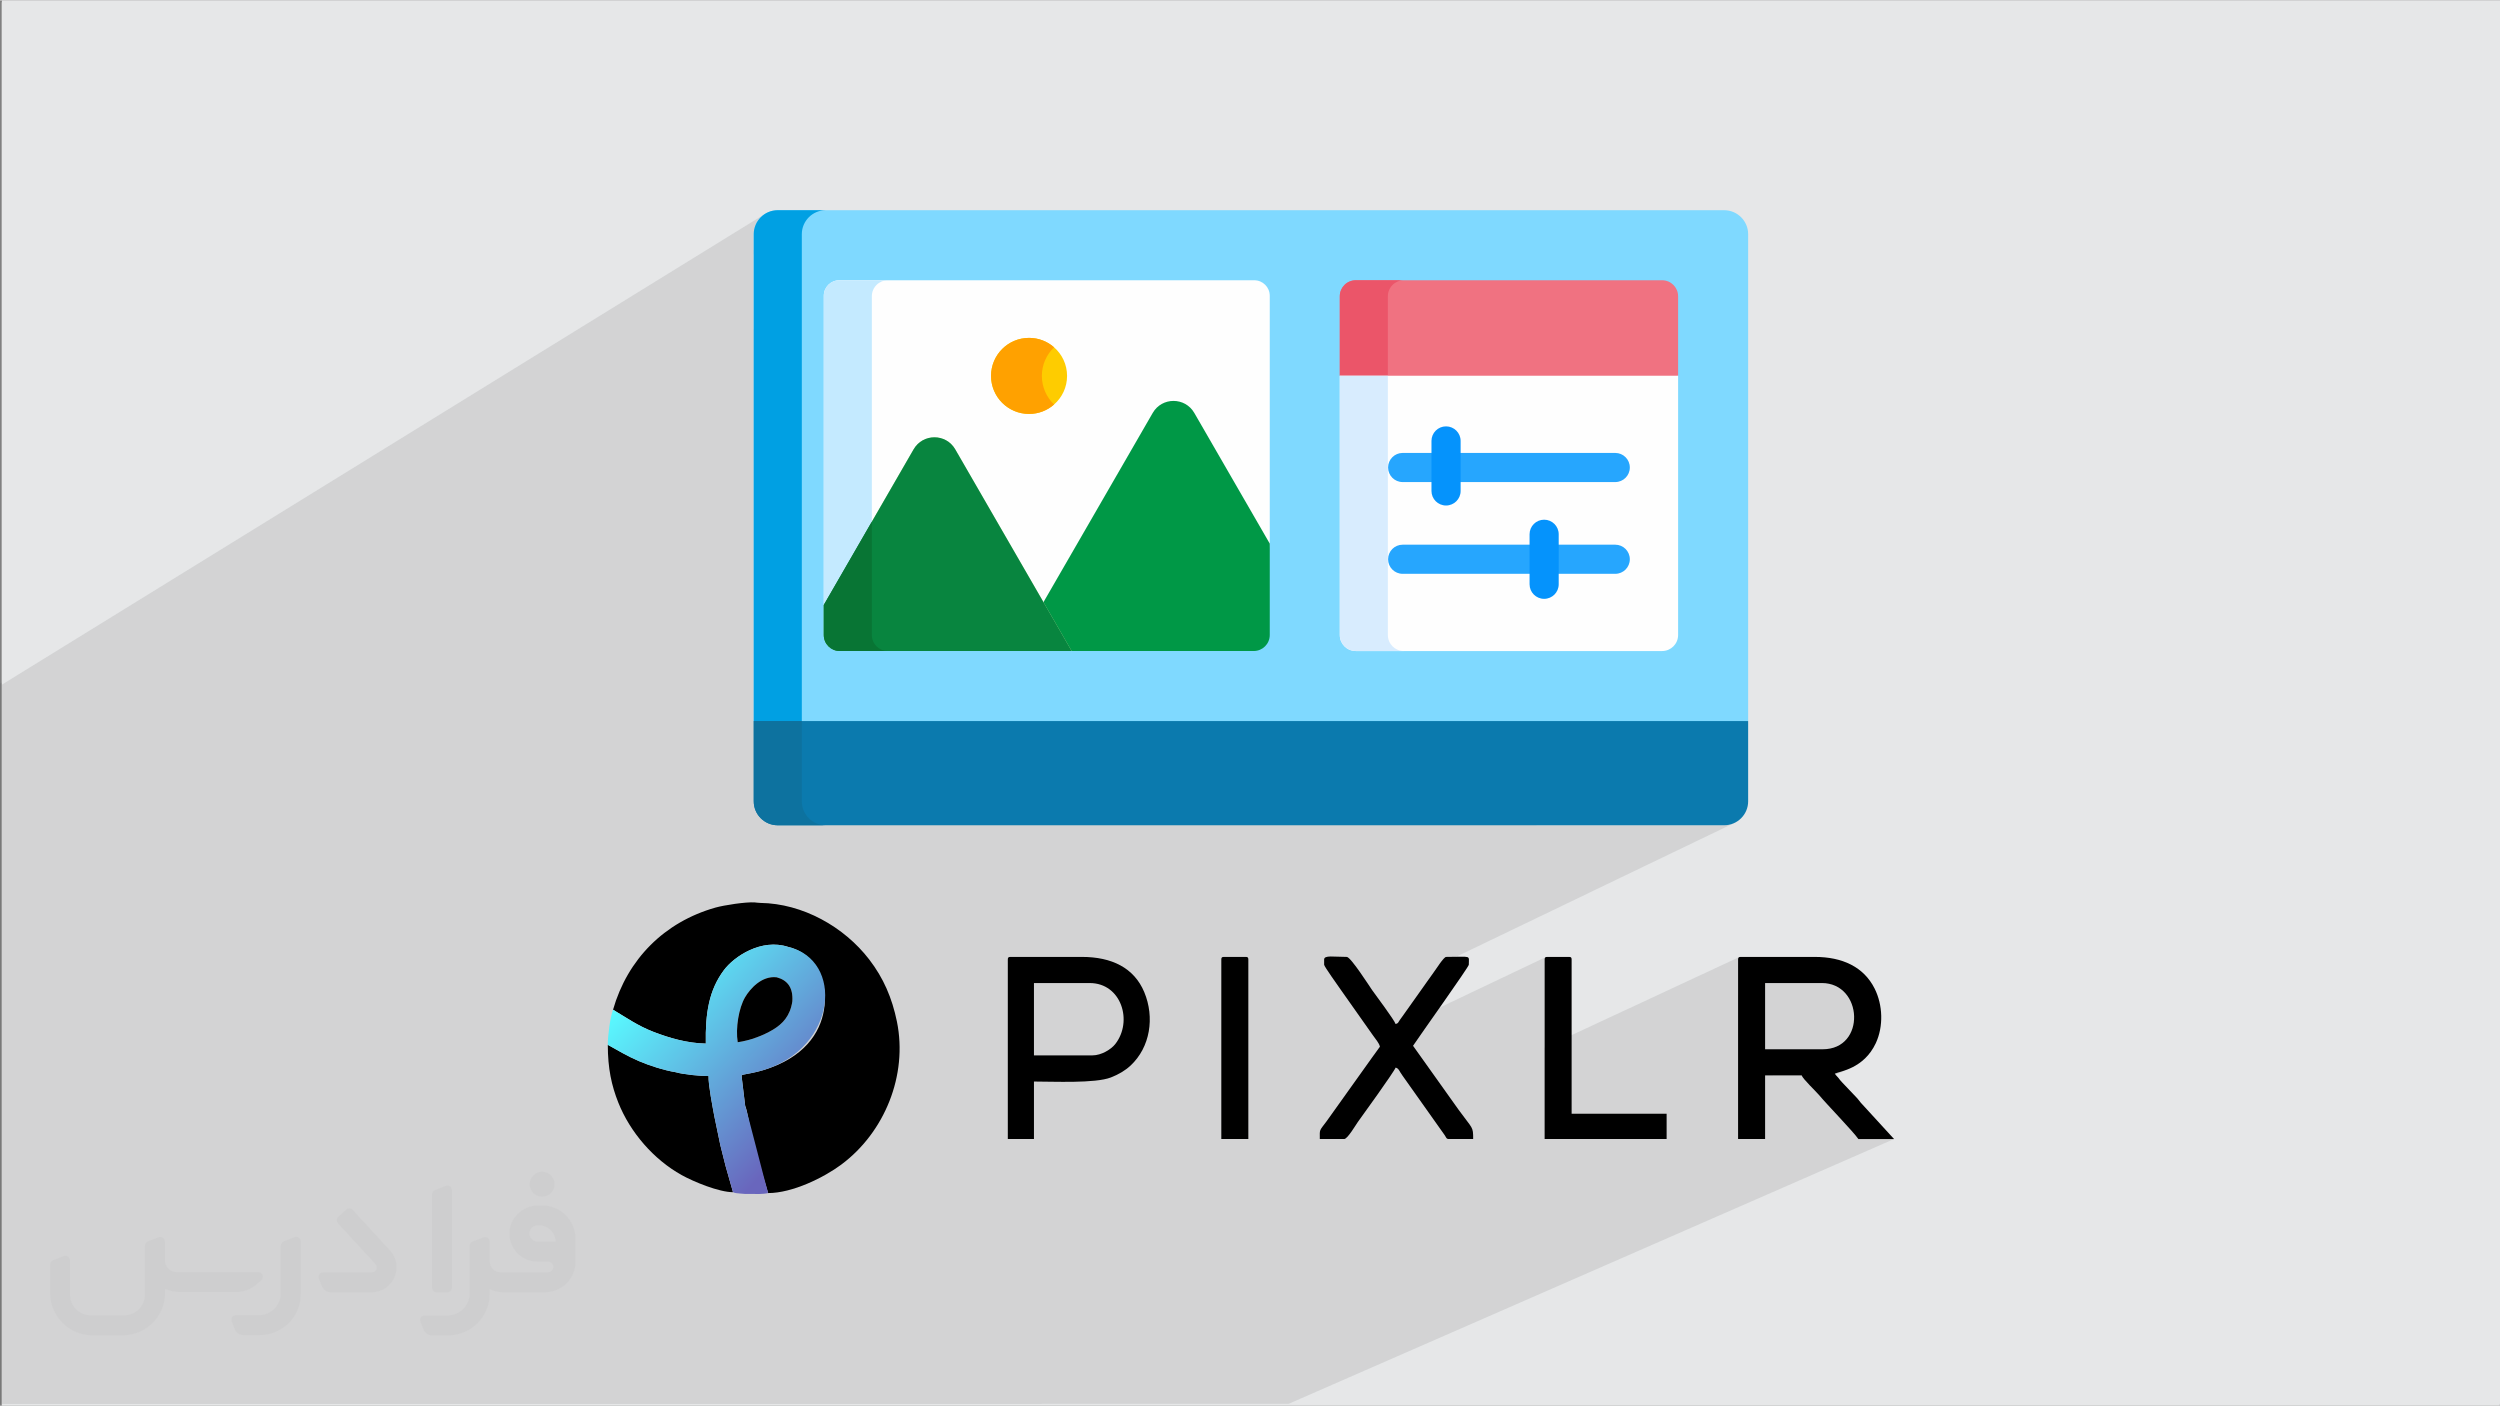 <?xml version="1.0" encoding="UTF-8"?>
<!DOCTYPE svg PUBLIC "-//W3C//DTD SVG 1.1//EN" "http://www.w3.org/Graphics/SVG/1.1/DTD/svg11.dtd">
<!-- Creator: CorelDRAW -->
<svg xmlns="http://www.w3.org/2000/svg" xml:space="preserve" width="1113px" height="626px" version="1.1" style="shape-rendering:geometricPrecision; text-rendering:geometricPrecision; image-rendering:optimizeQuality; fill-rule:evenodd; clip-rule:evenodd"
viewBox="0 0 1112.16 625.18"
 xmlns:xlink="http://www.w3.org/1999/xlink"
 xmlns:dc="http://purl.org/dc/elements/1.1/"
 xmlns:cc="http://creativecommons.org/ns#"
 xmlns:rdf="http://www.w3.org/1999/02/22-rdf-syntax-ns#"
 xmlns:svg="http://www.w3.org/2000/svg"
 xmlns:sodipodi="http://sodipodi.sourceforge.net/DTD/sodipodi-0.dtd"
 xmlns:inkscape="http://www.inkscape.org/namespaces/inkscape"
 inkscape:version="0.91 r13725"
 sodipodi:docname="CSS3.svg"
 data-name="Layer 1"
 xmlns:xodm="http://www.corel.com/coreldraw/odm/2003"
 enable-background="new 0 0 512 512">
 <rect x="0" y="0" width="1112.16" height="625.18" fill="#808080" stroke="none"/>
 <defs>
  <style type="text/css">
   <![CDATA[
    .fil3 {fill:white}
    .fil8 {fill:black}
    .fil5 {fill:#E6E7E8}
    .fil18 {fill:#009846;fill-rule:nonzero}
    .fil11 {fill:#00A0E3;fill-rule:nonzero}
    .fil26 {fill:#0593FC;fill-rule:nonzero}
    .fil24 {fill:#087534;fill-rule:nonzero}
    .fil22 {fill:#08853F;fill-rule:nonzero}
    .fil12 {fill:#0B7AAE;fill-rule:nonzero}
    .fil13 {fill:#0D729F;fill-rule:nonzero}
    .fil25 {fill:#26A6FE;fill-rule:nonzero}
    .fil10 {fill:#7FD9FF;fill-rule:nonzero}
    .fil4 {fill:#A15128;fill-rule:nonzero}
    .fil20 {fill:#B3E59F;fill-rule:nonzero}
    .fil21 {fill:#C4EAFF;fill-rule:nonzero}
    .fil17 {fill:#D8ECFE;fill-rule:nonzero}
    .fil15 {fill:#EB5569;fill-rule:nonzero}
    .fil14 {fill:#F07281;fill-rule:nonzero}
    .fil19 {fill:#FECC00;fill-rule:nonzero}
    .fil16 {fill:#FEFEFE;fill-rule:nonzero}
    .fil23 {fill:#FFA100;fill-rule:nonzero}
    .fil2 {fill:#373435;fill-rule:nonzero;fill-opacity:0.031}
    .fil7 {fill:#373435;fill-rule:nonzero;fill-opacity:0.031}
    .fil1 {fill:#373535;fill-opacity:0.102}
    .fil6 {fill:#2B2A29;fill-opacity:0.102}
    .fil0 {fill:#E6E7E8}
    .fil9 {fill:url(#id0)}
   ]]>
  </style>
  <linearGradient id="id0" gradientUnits="userSpaceOnUse" x1="279.13" y1="443.71" x2="350.6" y2="509.85">
   <stop offset="0" style="stop-opacity:1; stop-color:#59F9FF"/>
   <stop offset="1" style="stop-opacity:1; stop-color:#6966BD"/>
  </linearGradient>
 </defs>
 <g id="Layer_x0020_1">
  <polygon class="fil0" points="0.78,0.84 1112.1,0.84 1112.1,625.18 0.78,625.18 "/>
  <polygon class="fil1" points="656.86,421.93 703.92,508.59 462.96,624.4 0,624.4 0,303.88 473.5,80.26 "/>
  <g id="_105553286898560">
   <path class="fil2" d="M132.98 552.19l0 23.28c0,2.41 -0.44,4.83 -1.38,7.04 -0.93,2.22 -2.26,4.28 -3.98,5.96 -1.73,1.72 -3.74,3.05 -5.96,3.98 -2.21,0.94 -4.63,1.38 -7.04,1.38l-7.18 0c-0.84,0 -1.68,-0.24 -2.37,-0.74 -0.69,-0.49 -1.23,-1.13 -1.52,-1.92l-1.33 -3.44c-0.1,-0.3 -0.15,-0.64 -0.15,-0.99 0,-0.34 0.15,-0.64 0.35,-0.93 0.19,-0.3 0.44,-0.49 0.73,-0.64 0.3,-0.15 0.64,-0.25 0.94,-0.2l10.19 0c2.61,0 5.07,-1.03 6.94,-2.9 1.82,-1.82 2.85,-4.33 2.85,-6.94l0 -21.17c0,-0.39 0.15,-0.78 0.4,-1.13 0.24,-0.34 0.59,-0.59 0.93,-0.74l4.82 -1.87c0.3,-0.1 0.64,-0.14 0.99,-0.1 0.34,0.05 0.64,0.15 0.88,0.35 0.25,0.2 0.5,0.44 0.65,0.74 0.14,0.34 0.24,0.69 0.24,0.98z"/>
   <path class="fil2" d="M240.33 536.15l-1.77 0c-7.04,0 -12.9,5.75 -12.8,12.74 0.05,3.25 1.43,6.4 3.74,8.67 2.31,2.31 5.46,3.59 8.76,3.59l4.68 0c0.64,0 1.23,0.25 1.67,0.69 0.44,0.44 0.69,1.03 0.69,1.67 0,0.64 -0.25,1.23 -0.69,1.68 -0.44,0.44 -1.03,0.69 -1.67,0.69l-21.17 0c-1.28,0 -2.46,-0.55 -3.34,-1.43 -0.89,-0.89 -1.38,-2.12 -1.43,-3.35l0 -8.86c0,-0.34 -0.1,-0.64 -0.25,-0.93 -0.14,-0.3 -0.39,-0.55 -0.64,-0.74 -0.24,-0.2 -0.59,-0.3 -0.88,-0.35 -0.35,-0.05 -0.64,0 -0.99,0.1l-4.87 1.87c-0.34,0.15 -0.69,0.4 -0.94,0.74 -0.24,0.34 -0.34,0.74 -0.34,1.13l0 21.17c0,2.61 -1.03,5.12 -2.85,6.94 -1.83,1.82 -4.34,2.9 -6.94,2.9l-10.24 0c-0.35,0 -0.64,0.1 -0.94,0.25 -0.29,0.14 -0.54,0.39 -0.74,0.64 -0.19,0.29 -0.29,0.59 -0.34,0.88 -0.05,0.35 0,0.64 0.15,0.99l1.33 3.44c0.29,0.79 0.83,1.48 1.52,1.97 0.69,0.49 1.53,0.74 2.37,0.69l7.18 0c4.87,0 9.55,-1.92 13,-5.41 3.44,-3.45 5.41,-8.13 5.41,-13l0 -2.16c1.87,0.93 3.94,1.42 6,1.42l18.56 0c3.59,0 7.09,-1.42 9.65,-3.98 2.56,-2.56 3.98,-6.01 3.98,-9.65l0 -10.14c0,-3.94 -1.57,-7.73 -4.33,-10.53 -2.8,-2.81 -6.59,-4.33 -10.53,-4.33zm5.95 16.09l-7.87 0c-0.93,0 -1.82,-0.29 -2.51,-0.93 -0.69,-0.64 -1.13,-1.48 -1.23,-2.42 0,-0.49 0.05,-1.03 0.24,-1.52 0.2,-0.49 0.45,-0.94 0.79,-1.28 0.69,-0.64 1.63,-1.04 2.56,-1.04l0.84 0c1.92,0 3.74,0.74 5.07,2.12 1.38,1.33 2.11,3.15 2.11,5.07z"/>
   <path class="fil2" d="M200.22 529.3l0 43.42c0,0.24 -0.05,0.54 -0.15,0.78 -0.1,0.25 -0.25,0.5 -0.45,0.69 -0.19,0.2 -0.39,0.35 -0.64,0.45 -0.24,0.09 -0.49,0.14 -0.78,0.14l-4.83 0c-0.24,0 -0.54,-0.05 -0.78,-0.14 -0.25,-0.1 -0.5,-0.25 -0.64,-0.45 -0.2,-0.19 -0.35,-0.44 -0.45,-0.69 -0.09,-0.24 -0.14,-0.54 -0.14,-0.78l0 -41.55c0,-0.39 0.09,-0.78 0.34,-1.13 0.25,-0.34 0.54,-0.59 0.93,-0.74l4.83 -1.87c0.29,-0.09 0.64,-0.14 0.98,-0.14 0.35,0.05 0.64,0.14 0.89,0.34 0.29,0.2 0.49,0.44 0.64,0.74 0.15,0.25 0.25,0.59 0.25,0.93z"/>
   <path class="fil2" d="M164.43 574.78l-18.16 0c-0.84,0 -1.67,-0.24 -2.36,-0.73 -0.69,-0.5 -1.23,-1.19 -1.58,-1.97l-1.33 -3.4c-0.09,-0.3 -0.14,-0.64 -0.09,-0.98 0.04,-0.35 0.14,-0.64 0.34,-0.94 0.2,-0.3 0.44,-0.49 0.74,-0.64 0.29,-0.15 0.64,-0.24 0.93,-0.24l21.76 0c0.39,0 0.79,-0.15 1.13,-0.35 0.35,-0.25 0.59,-0.54 0.79,-0.94 0.15,-0.39 0.2,-0.78 0.15,-1.18 -0.05,-0.39 -0.25,-0.78 -0.5,-1.08l-16.73 -18.21c-0.35,-0.39 -0.54,-0.94 -0.54,-1.48 0,-0.54 0.24,-1.03 0.69,-1.42l3.49 -3.25c0.39,-0.35 0.94,-0.54 1.48,-0.54 0.54,0.04 1.03,0.24 1.43,0.68l16.58 18.07c6.55,7.04 1.48,18.6 -8.22,18.6z"/>
   <path class="fil2" d="M115.51 569.37l-2.36 2.02c-2.47,2.11 -5.62,3.29 -8.86,3.29l-24.96 0c-2.31,0 -4.63,-0.49 -6.74,-1.47l0 1.92c0,2.46 -0.49,4.92 -1.43,7.18 -0.93,2.27 -2.31,4.34 -4.08,6.11 -1.73,1.72 -3.79,3.1 -6.11,4.08 -2.26,0.94 -4.72,1.43 -7.18,1.43l-13.54 0c-2.46,0 -4.92,-0.49 -7.19,-1.43 -2.26,-0.93 -4.33,-2.31 -6.1,-4.08 -1.72,-1.73 -3.1,-3.79 -4.08,-6.11 -0.94,-2.26 -1.43,-4.72 -1.43,-7.18l0 -12.75c0,-0.39 0.15,-0.79 0.34,-1.13 0.25,-0.35 0.54,-0.59 0.94,-0.74l4.82 -1.87c0.3,-0.1 0.64,-0.15 0.99,-0.1 0.34,0.05 0.64,0.15 0.88,0.35 0.25,0.19 0.49,0.44 0.64,0.73 0.15,0.3 0.25,0.6 0.25,0.94l0 15.21c0,2.46 0.98,4.82 2.71,6.55 1.72,1.72 4.08,2.7 6.54,2.7l14.87 0c2.46,0 4.77,-0.98 6.49,-2.71 1.73,-1.72 2.71,-4.08 2.71,-6.54l0 -21.76c0,-0.39 0.15,-0.79 0.34,-1.13 0.25,-0.34 0.55,-0.59 0.94,-0.74l4.82 -1.87c0.3,-0.1 0.64,-0.15 0.99,-0.1 0.34,0.05 0.64,0.15 0.93,0.35 0.3,0.2 0.5,0.44 0.64,0.74 0.15,0.29 0.25,0.64 0.25,0.93l0 8.32c0,1.38 0.54,2.76 1.52,3.74 0.99,0.99 2.32,1.58 3.75,1.58l36.32 0c0.39,0 0.84,0.09 1.13,0.34 0.35,0.25 0.59,0.59 0.74,0.94 0.15,0.39 0.15,0.78 0.05,1.23 0,0.44 -0.25,0.78 -0.54,1.03z"/>
   <path class="fil2" d="M240.33 532.26c3.05,0 5.56,-2.51 5.56,-5.56 0,-3.06 -2.51,-5.57 -5.56,-5.57 -3.05,0 -5.56,2.51 -5.56,5.57 0,3.05 2.51,5.56 5.56,5.56z"/>
  </g>
  <circle class="fil3" cx="555.66" cy="312.23" r="246.03"/>
  <path class="fil4" d="M556.5 63.04c-137.76,0 -249.77,112.01 -249.77,249.77 13.66,331.36 485.93,331.27 499.54,0 0,-137.76 -112.01,-249.77 -249.77,-249.77l0 0zm-71.4 380.64l-53.51 0c-3.76,0 -6.88,-3.12 -6.88,-6.88l0 -53.5c0,-3.77 3.12,-6.89 6.88,-6.89l53.51 0c3.76,0 6.88,3.12 6.88,6.88l0 53.51c0,3.76 -3.12,6.88 -6.88,6.88l0 0zm6.88 28.36l0 38.91c0.09,3.65 -3.26,6.94 -6.88,6.88 -20.61,-6.08 -39.85,-17.3 -57.55,-30.01 -1.83,-1.28 -2.84,-3.3 -2.84,-5.5l0 -10.28c0,-3.77 3.12,-6.88 6.88,-6.88l53.51 0c3.76,0 6.88,3.12 6.88,6.88l0 0zm-6.88 -117.01l-53.51 0c-3.76,0 -6.88,-3.12 -6.88,-6.88l0 -72.42c0,-3.76 3.12,-6.88 6.88,-6.88l53.51 0c3.76,0 6.88,3.12 6.88,6.88l0 72.41c0,3.77 -3.12,6.88 -6.88,6.88l0 0.01zm0 -107.66l-53.51 0c-3.76,0 -6.88,-3.12 -6.88,-6.88l0 -53.5c0,-3.77 3.12,-6.89 6.88,-6.89l53.51 0c3.76,0 6.88,3.13 6.88,6.89l0 53.5c0,3.77 -3.12,6.88 -6.88,6.88zm0 -88.65l-53.51 0c-3.76,0 -6.88,-3.12 -6.88,-6.88l0 -8.54c0,-2.2 1.01,-4.22 2.85,-5.51 16.97,-12.57 35.6,-22.48 55.15,-29.55 2.11,-0.82 4.5,-0.46 6.33,0.83 1.84,1.29 2.94,3.4 2.94,5.6l0 37.17c0,3.76 -3.12,6.88 -6.88,6.88l0 0zm-88.75 196.31l-47.36 0c-3.3,0 -6.24,-2.39 -6.79,-5.69 -4.32,-24.15 -4.07,-50.76 0.28,-74.8 0.64,-3.3 3.49,-5.69 6.79,-5.69l47.08 0c3.76,0 6.88,3.12 6.88,6.88l0 72.41c0,3.77 -3.12,6.88 -6.88,6.88l0 0.01zm6.61 28.36l0 53.5c0,3.77 -3.12,6.88 -6.88,6.88l-8.63 0c-2.2,0 -4.22,-1 -5.6,-2.75 -12.57,-16.98 -22.67,-35.52 -29.92,-55.25 -0.73,-2.11 -0.46,-4.5 0.83,-6.33 1.28,-1.83 3.39,-2.94 5.69,-2.94l37.62 0c3.77,0 6.89,3.12 6.89,6.88l0 0.01zm-51.03 -145.28c7.25,-19.74 17.34,-38.27 29.92,-55.25 2.56,-4.12 10.3,-2.43 14.22,-2.76 3.77,0 6.89,3.13 6.89,6.89l0 53.51c0,3.76 -3.12,6.88 -6.89,6.88l-37.62 -0.01c-4.72,0.13 -8.19,-4.9 -6.52,-9.27l0 0.01zm240.73 116.92l-72.32 0c-3.76,0 -6.88,-3.12 -6.88,-6.88l0 -72.42c0,-3.76 3.12,-6.88 6.88,-6.88l72.32 0c3.76,0 6.88,3.12 6.88,6.88l0 72.41c0,3.77 -3.12,6.88 -6.88,6.88l0 0.01zm6.88 28.26l0 53.51c0,3.76 -3.12,6.88 -6.88,6.88l-72.32 0c-3.76,0 -6.88,-3.12 -6.88,-6.88l0 -53.5c0,-3.77 3.12,-6.89 6.88,-6.89l72.32 0c3.76,0 6.88,3.12 6.88,6.88l0 0zm-6.88 -135.92l-72.32 0c-3.76,0 -6.88,-3.12 -6.88,-6.88l0 -53.5c0,-3.77 3.12,-6.89 6.88,-6.89l72.32 0c3.76,0 6.88,3.13 6.88,6.89l0 53.5c0,3.77 -3.12,6.88 -6.88,6.88zm0 -88.65l-72.32 0c-3.76,0 -6.88,-3.12 -6.88,-6.88l0 -46.44c0,-3.4 2.38,-6.24 5.69,-6.79 24.87,-4.22 49.83,-4.22 74.7,0 3.31,0.55 5.69,3.39 5.69,6.79l0 46.44c0,3.76 -3.12,6.88 -6.88,6.88l0 0zm-79.21 313.32c0,-3.76 3.13,-6.88 6.89,-6.88l72.32 0c3.76,0 6.88,3.12 6.88,6.88l0 48.18c0,3.4 -2.39,6.24 -5.69,6.79 -25.11,4.27 -49.6,4.27 -74.71,0 -3.3,-0.55 -5.69,-3.39 -5.69,-6.79l0 -48.18zm114.45 -291.94l53.5 0c3.77,0 6.89,3.13 6.89,6.89l0 53.5c0,3.77 -3.12,6.88 -6.89,6.88l-53.5 0c-3.77,0 -6.88,-3.12 -6.88,-6.88l0 -53.5c0,-3.77 3.11,-6.89 6.88,-6.89zm-6.88 -28.26l0 -37.17c0,-2.2 1.1,-4.31 2.93,-5.6 1.84,-1.29 4.13,-1.65 6.33,-0.83 19.55,7.07 38.19,16.98 55.16,29.55 1.84,1.29 2.85,3.31 2.85,5.51l0 8.54c0,3.76 -3.12,6.88 -6.89,6.88l-53.5 0c-3.77,0 -6.88,-3.12 -6.88,-6.88zm6.88 117.01l53.5 0c3.77,0 6.89,3.12 6.89,6.88l0 72.41c0,3.77 -3.12,6.88 -6.89,6.88l-53.5 0.01c-3.77,0 -6.88,-3.12 -6.88,-6.88l0 -72.42c0,-3.76 3.11,-6.88 6.88,-6.88l0 0zm0 107.56l53.5 0c3.77,0 6.89,3.12 6.89,6.88l0 53.51c0,3.76 -3.12,6.88 -6.89,6.88l-53.5 0c-3.77,0 -6.88,-3.12 -6.88,-6.88l0 -53.5c0,-3.77 3.11,-6.89 6.88,-6.89l0 0zm0 88.75l53.5 0c3.77,0 6.89,3.12 6.89,6.88l0 10.28c0,2.2 -1.01,4.22 -2.85,5.51 -16.98,12.57 -35.61,22.48 -55.16,29.55 -2.13,0.89 -4.43,0.46 -6.33,-0.83 -1.83,-1.28 -2.93,-3.39 -2.93,-5.6l0 -38.91c0,-3.76 3.11,-6.88 6.88,-6.88zm81.86 -28.36l0 -53.51c0,-3.76 3.12,-6.88 6.89,-6.88l38.27 0c4.54,-0.12 8.13,4.91 6.51,9.18 -6.88,19.54 -16.7,38.17 -29.18,55.24 -2.65,4.42 -11.49,2.44 -15.6,2.85 -3.76,0 -6.88,-3.12 -6.88,-6.88l-0.01 0zm6.89 -81.77c-3.77,0 -6.89,-3.12 -6.89,-6.88l0 -72.42c0,-3.76 3.12,-6.88 6.89,-6.88l47.07 0c3.31,0 6.15,2.39 6.8,5.6 4.43,24.14 4.55,50.67 0.27,74.89 -0.55,3.3 -3.48,5.69 -6.79,5.69l-47.35 0zm-6.89 -114.54l0 -53.5c0,-3.77 3.12,-6.89 6.89,-6.89l8.62 0c2.21,0 4.22,1.01 5.51,2.76 12.67,16.98 22.76,35.61 29.92,55.25 0.82,2.11 0.46,4.49 -0.74,6.33 -1.37,1.83 -3.48,2.93 -5.69,2.93l-37.62 0c-3.77,0 -6.89,-3.12 -6.89,-6.88zm-268.62 -95.54c11.74,-8.07 24.13,-14.77 37.07,-20.19l0 20.19 -37.07 0zm144.64 -33.68l0 33.69 -58.56 -0.01 0 -33.68c19.55,-2.84 39.01,-2.84 58.55,0l0.01 0zm86.08 33.68l-37.08 0 0 -20.19c12.94,5.42 25.33,12.12 37.08,20.19zm-233.39 48.92l39.74 0 0 39.74 -39.74 0 0 -39.74zm88.75 0l58.56 0 0 39.74 -58.56 0 0 -39.74zm147.3 39.74l-39.74 0 0 -39.74 39.74 0 0 39.74zm69.66 0l-20.65 0 0 -37.26c8.17,11.75 15.05,24.23 20.65,37.26zm-354.99 0l-20.65 0c5.51,-13.03 12.39,-25.61 20.65,-37.26l0 37.26zm-20.65 156.66l20.65 0 0 37.26c-8.25,-11.66 -15.14,-24.23 -20.64,-37.26l-0.01 0zm70.12 88.65l39.55 0 0 21.94c-13.85,-5.78 -27.16,-13.13 -39.55,-21.94zm88.56 35.43l0 -35.43 58.56 0 0 35.43c-19.55,2.85 -39.01,2.85 -58.56,0l0 0zm147.12 -35.43c-12.39,8.82 -25.7,16.16 -39.56,21.94l0 -21.94 39.56 0zm-235.87 -88.74l39.74 0 0 39.74 -39.74 0 0 -39.74zm88.75 0l58.56 0 0 39.74 -58.56 0 0 -39.74zm147.3 39.74l-39.74 0 0 -39.74 39.74 0 0 39.74zm70.39 -39.74c-5.6,13.67 -12.75,26.79 -21.38,39.09l0 -39.09 21.38 0zm-389.86 -107.57l34.42 0 0 58.65 -34.6 0c-1.38,-9.27 -2.02,-18.81 -2.02,-28.45 0,-10.28 0.74,-20.37 2.2,-30.2zm83.42 0l39.74 0 0 58.65 -39.74 0 0 -58.65zm88.75 0l58.56 0 0 58.65 -58.56 0 0 -58.65zm147.3 58.65l-39.74 0 0 -58.65 39.74 0 0 58.65zm83.42 -58.65c2.83,18.99 3,39.6 0.19,58.65l-34.6 0 0 -58.65 34.41 0z"/>
  <g id="_105553286585632">
   <polygon class="fil5" points="0.84,0 1112.16,0 1112.16,624.34 0.84,624.34 "/>
   <path class="fil6" d="M69.63 624.34l-0.34 0 -4.23 0 -6.58 0 -1.45 0 -7.5 0 -0.36 0 -1.5 0 -1.67 0 -0.51 0 -2.21 0 -0.18 0 -0.04 0 -9.96 0 -2.94 0 -10.48 0 -4.53 0 -0.93 0 -0.53 0 -9.62 0 -0.75 0 -0.5 0 -1.98 0 0 -2.6 0 -0.66 0 -2.48 0 -3.47 0 -1.12 0 -0.49 0 -0.54 0 -1.17 0 -1.85 0 -4.57 0 -1.21 0 -0.29 0 -4.19 0 -2.65 0 -2.01 0 -0.39 0 -1.93 0 -0.6 0 -0.06 0 -0.61 0 -6.69 0 -0.19 0 -3.43 0 -3.09 0 -1.78 0 -1.98 0 -1.26 0 -2.08 0 -2.47 0 -0.7 0 -2.11 0 -2.45 0 -3.72 0 -6.62 0 -2.44 0 -1.97 0 -1.74 0 -0.12 0 0 0 -4.53 0 -1.12 0 -2.08 0 -0.86 0 -0.25 0 -0.74 0 -8.56 0 -0.36 0 -4.61 0 -7.12 0 -5.44 0 -3.09 0 -0.45 0 -1.67 0 -7.84 0 -0.35 0 -1.26 0 -15.04 0 -3 0 -2.6 0 -0.86 0 -3.97 0 -5.29 0 -0.88 0 -11.66 0 -0.38 0 -4.81 0 -0.34 0 -1.89 0 -1.81 0 -0.89 0 -3.6 0 -5.62 0 -1.67 0 0 0 -6.69 0 -3.08 0 -6.22 0 -2.32 0 -50.46 0 -2.54 0 -1.04 0 -10.54 0 0 0 -1.03 0 -30.14 0 -1.65 0 -6.47 0 -5.38 339.18 -209.24 -1.58 1.3 -1.31 1.58 -0.98 1.82 -0.62 2 -0.22 2.15 0 7.15 26.1 -16 1.81 -0.99 2.01 -0.62 2.15 -0.22 -32.07 19.65 0 33.32 34.2 -20.63 0.01 0 1.17 -0.64 0 0 1.3 -0.4 0 0 1.39 -0.14 0 0 21.59 0 162.99 0 1.39 0.14 1.3 0.4 1.18 0.64 1.02 0.84 0.84 1.03 0.64 1.17 0.4 1.3 0.14 1.39 0 13.73 34.29 -19.42 1.21 -0.66 1.34 -0.42 1.44 -0.14 21.38 0 114.88 0 0.68 0.07 37.6 -20.55 -37.6 20.55 0.76 0.07 1.33 0.42 1.21 0.66 1.06 0.86 0.87 1.06 0.65 1.21 0.42 1.33 0.14 1.44 0 35.35 0 115.36 -0.07 0.73 340.46 341.28 -340.46 -341.28 -0.07 0.7 -0.42 1.34 -0.65 1.21 -0.87 1.05 -1.06 0.87 -1.21 0.66 -84.32 42.51 7.31 9.2 112.52 -20 -92.35 45.39 0.77 0.97 80.9 0 2.15 -0.22 2.01 -0.62 -62.04 29.83 34.64 43.6 29.84 -13.9 -0.15 0.12 -0.12 0.15 -0.07 0.2 -0.05 0.26 -0.01 0.3 0 16.01 12.02 -5.54 25.2 0 3.25 0.33 2.85 0.94 2.44 1.45 2.02 1.88 1.61 2.23 1.17 2.49 0.75 2.66 0.3 2.75 -0.13 2.75 -0.59 2.66 -1.04 2.49 -1.5 2.23 -1.97 1.88 -2.45 1.46 -28.63 12.89 13 0 0.39 0.72 0.79 1.03 1.07 1.22 1.22 1.3 11.26 -5.04 0.53 -0.21 0.7 -0.22 0.85 -0.26 0.99 -0.3 1.11 -0.36 1.2 -0.43 1.27 -0.53 -17.46 7.82 0.85 0.88 1.2 1.24 0.99 1.04 0.68 0.75 0.78 0.9 0.93 1.07 1.08 1.19 1.2 1.31 1.28 1.39 1.34 1.45 1.37 1.48 1.38 1.5 1.37 1.48 1.32 1.44 1.24 1.38 1.16 1.29 1.02 1.17 0.88 1.04 0.71 0.88 0.5 0.68 15.89 0 -29.48 12.9 100.74 104.9 -100.74 -104.9 -4.37 1.91 81.81 102.99 -81.81 -102.99 -47.37 20.72 65.35 82.27 -65.35 -82.27 -188.09 82.27 -5.29 0 -9.54 0 -38.7 0 -11.22 0 -7.59 0 -11.49 0 -1.38 0 -9.2 0 -2.74 0 -11.93 0 -3.02 0 -32.94 0 -26.25 0 -3.41 0 -10.13 0 -5.1 0 -3.98 0 -30.97 0 -1.62 0 -1.68 0 -0.05 0 -10.13 0 -12.85 0 -8.9 0 -7.91 0 -1.8 0 -9.41 0 -8.96 0 -5.99 0 -7.51 0 -1.57 0 -2.81 0 -0.89 0 -1.75 0 -2.23 0 -14.43 0 -9.5 0 -4.23 0 -2.09 0 -1.76 0 -14.04 0 -0.11 0 -10.75 0 -9.54 0 -0.23 0 -7.34 0 -4.26 0 -1.22 0 -10.8 0 -2.36 0 -2.07 0 -7.41 0 -0.39 0 -8.34 0 -6.95 0 -1.28 0 -1.51 0 -1.4 0 -4.39 0 -15.73 0 -1.96 0 -2.49 0 -4.98 0 -1.07 0 -3.85 0 -5.96 0 -3.59 0 -5.14 0 -3.73 0 -10.66 0 -7.16 0zm541.3 -163.7l0.4 0.56 0.4 0.53 62.29 -29.64 -11.07 -13.93 36.19 -17.4 39.53 41.16 -41.5 19.31 -10.02 -12.62 0 17.29 10.02 -4.67 -10.02 -12.62 0 -21.93 0.01 -0.3 0.04 -0.26 0.08 -0.2 0.11 -0.15 0.16 -0.12 -13.53 6.44 -11.07 -13.93 -22.93 11.02 -0.33 0.47 -0.81 1.17 -0.7 1.02 -0.55 0.77 -0.72 0.97 -0.69 0.97 -0.67 0.96 -0.67 0.96 -0.66 0.95 -0.67 0.96 -0.69 0.96 -0.7 0.97 -8.21 11.57 -0.18 0.25 -0.16 0.22 -0.15 0.19 -0.13 0.18 -0.15 0.19 -0.15 0.22 -0.18 0.24 -0.2 0.31 -0.22 0.34 -0.17 0.3 -0.15 0.25 -0.14 0.21 -0.18 0.18 -0.23 0.15 -10.88 5.18 0.25 0.35zm127.74 -18.72l5.1 -2.37 -34.64 -43.6 -9.99 4.81 39.53 41.16zm71.76 -4.77l-37.22 17.06 37.22 -17.06zm-37.22 39.46l4.12 5.19 -4.12 -5.19zm0 1.28l3.87 4.03 -3.87 -4.03zm-89.83 -110.93l2.73 0 -0.77 -0.97 -1.96 0.97zm-57.69 -19.34l15.1 -7.62 4.05 4.21 20.33 -3.61 -7.31 -9.2 -17.07 8.6 4.05 4.21 -19.15 3.41zm152 -243.6l334.47 334.59 -334.47 -334.59z"/>
   <g id="_1597797633360">
    <path class="fil7" d="M133.82 552.13l0 23.28c0,2.41 -0.44,4.82 -1.38,7.04 -0.93,2.21 -2.26,4.28 -3.98,5.95 -1.73,1.73 -3.74,3.06 -5.96,3.99 -2.21,0.94 -4.62,1.38 -7.04,1.38l-7.18 0c-0.84,0 -1.68,-0.25 -2.37,-0.74 -0.68,-0.49 -1.23,-1.13 -1.52,-1.92l-1.33 -3.44c-0.1,-0.3 -0.15,-0.64 -0.15,-0.99 0,-0.34 0.15,-0.64 0.35,-0.93 0.19,-0.3 0.44,-0.5 0.74,-0.64 0.29,-0.15 0.63,-0.25 0.93,-0.2l10.19 0c2.61,0 5.07,-1.03 6.94,-2.9 1.82,-1.83 2.85,-4.34 2.85,-6.94l0 -21.17c0,-0.39 0.15,-0.79 0.4,-1.13 0.24,-0.35 0.59,-0.59 0.93,-0.74l4.83 -1.87c0.29,-0.1 0.64,-0.15 0.98,-0.1 0.34,0.05 0.64,0.15 0.89,0.35 0.24,0.19 0.49,0.44 0.64,0.73 0.14,0.35 0.24,0.69 0.24,0.99z"/>
    <path class="fil7" d="M241.17 536.08l-1.77 0c-7.04,0 -12.9,5.76 -12.8,12.75 0.05,3.25 1.43,6.4 3.74,8.66 2.32,2.32 5.47,3.6 8.76,3.6l4.68 0c0.64,0 1.23,0.24 1.67,0.69 0.45,0.44 0.69,1.03 0.69,1.67 0,0.64 -0.24,1.23 -0.69,1.67 -0.44,0.45 -1.03,0.69 -1.67,0.69l-21.17 0c-1.28,0 -2.46,-0.54 -3.34,-1.43 -0.89,-0.88 -1.38,-2.11 -1.43,-3.34l0 -8.86c0,-0.35 -0.1,-0.64 -0.25,-0.94 -0.14,-0.29 -0.39,-0.54 -0.64,-0.73 -0.24,-0.2 -0.59,-0.3 -0.88,-0.35 -0.35,-0.05 -0.64,0 -0.99,0.1l-4.87 1.87c-0.34,0.15 -0.69,0.39 -0.93,0.74 -0.25,0.34 -0.35,0.74 -0.35,1.13l0 21.16c0,2.61 -1.03,5.12 -2.85,6.94 -1.82,1.83 -4.33,2.91 -6.94,2.91l-10.24 0c-0.34,0 -0.64,0.1 -0.94,0.24 -0.29,0.15 -0.54,0.4 -0.73,0.64 -0.2,0.3 -0.3,0.59 -0.35,0.89 -0.05,0.35 0,0.64 0.15,0.98l1.33 3.45c0.29,0.79 0.83,1.48 1.52,1.97 0.69,0.49 1.53,0.74 2.37,0.69l7.18 0c4.87,0 9.55,-1.92 13,-5.42 3.44,-3.44 5.41,-8.12 5.41,-12.99l0 -2.17c1.87,0.94 3.94,1.43 6.01,1.43l18.55 0c3.59,0 7.09,-1.43 9.65,-3.99 2.56,-2.56 3.99,-6 3.99,-9.64l0 -10.14c0,-3.94 -1.58,-7.73 -4.34,-10.53 -2.8,-2.81 -6.59,-4.34 -10.53,-4.34zm5.96 16.1l-7.88 0c-0.93,0 -1.82,-0.3 -2.51,-0.94 -0.69,-0.64 -1.13,-1.47 -1.23,-2.41 0,-0.49 0.05,-1.03 0.25,-1.52 0.19,-0.5 0.44,-0.94 0.78,-1.28 0.69,-0.64 1.63,-1.04 2.56,-1.04l0.84 0c1.92,0 3.74,0.74 5.07,2.12 1.38,1.33 2.12,3.15 2.12,5.07z"/>
    <path class="fil7" d="M201.06 529.24l0 43.41c0,0.25 -0.05,0.54 -0.15,0.79 -0.1,0.25 -0.25,0.49 -0.44,0.69 -0.2,0.2 -0.4,0.34 -0.64,0.44 -0.25,0.1 -0.5,0.15 -0.79,0.15l-4.83 0c-0.24,0 -0.54,-0.05 -0.78,-0.15 -0.25,-0.1 -0.49,-0.24 -0.64,-0.44 -0.2,-0.2 -0.35,-0.44 -0.45,-0.69 -0.09,-0.25 -0.14,-0.54 -0.14,-0.79l0 -41.54c0,-0.39 0.1,-0.78 0.34,-1.13 0.25,-0.34 0.54,-0.59 0.94,-0.74l4.82 -1.87c0.3,-0.1 0.64,-0.15 0.98,-0.15 0.35,0.05 0.64,0.15 0.89,0.35 0.3,0.19 0.49,0.44 0.64,0.74 0.15,0.24 0.25,0.59 0.25,0.93z"/>
    <path class="fil7" d="M165.27 574.72l-18.16 0c-0.83,0 -1.67,-0.25 -2.36,-0.74 -0.69,-0.49 -1.23,-1.18 -1.58,-1.97l-1.33 -3.39c-0.09,-0.3 -0.14,-0.64 -0.09,-0.99 0.05,-0.34 0.14,-0.64 0.34,-0.93 0.2,-0.3 0.44,-0.49 0.74,-0.64 0.29,-0.15 0.64,-0.25 0.93,-0.25l21.76 0c0.39,0 0.79,-0.14 1.13,-0.34 0.35,-0.25 0.59,-0.54 0.79,-0.94 0.15,-0.39 0.2,-0.78 0.15,-1.18 -0.05,-0.39 -0.25,-0.79 -0.5,-1.08l-16.73 -18.21c-0.34,-0.4 -0.54,-0.94 -0.54,-1.48 0,-0.54 0.24,-1.03 0.69,-1.43l3.49 -3.25c0.4,-0.34 0.94,-0.54 1.48,-0.54 0.54,0.05 1.03,0.25 1.43,0.69l16.58 18.07c6.55,7.03 1.48,18.6 -8.22,18.6z"/>
    <path class="fil7" d="M116.35 569.31l-2.36 2.01c-2.46,2.12 -5.62,3.3 -8.86,3.3l-24.96 0c-2.31,0 -4.62,-0.49 -6.74,-1.47l0 1.92c0,2.46 -0.49,4.92 -1.43,7.18 -0.93,2.27 -2.31,4.33 -4.08,6.1 -1.73,1.73 -3.79,3.11 -6.11,4.09 -2.26,0.93 -4.72,1.43 -7.18,1.43l-13.54 0c-2.46,0 -4.92,-0.5 -7.18,-1.43 -2.27,-0.94 -4.34,-2.31 -6.11,-4.09 -1.72,-1.72 -3.1,-3.78 -4.08,-6.1 -0.94,-2.26 -1.43,-4.72 -1.43,-7.18l0 -12.75c0,-0.4 0.15,-0.79 0.34,-1.13 0.25,-0.35 0.55,-0.59 0.94,-0.74l4.82 -1.87c0.3,-0.1 0.64,-0.15 0.99,-0.1 0.34,0.05 0.64,0.15 0.88,0.34 0.25,0.2 0.5,0.45 0.64,0.74 0.15,0.3 0.25,0.59 0.25,0.94l0 15.21c0,2.46 0.98,4.82 2.71,6.54 1.72,1.73 4.08,2.71 6.54,2.71l14.87 0c2.46,0 4.77,-0.99 6.49,-2.71 1.73,-1.72 2.71,-4.08 2.71,-6.54l0 -21.76c0,-0.39 0.15,-0.79 0.35,-1.13 0.24,-0.35 0.54,-0.59 0.93,-0.74l4.82 -1.87c0.3,-0.1 0.64,-0.15 0.99,-0.1 0.34,0.05 0.64,0.15 0.93,0.35 0.3,0.19 0.5,0.44 0.64,0.73 0.15,0.3 0.25,0.64 0.25,0.94l0 8.32c0,1.38 0.54,2.75 1.53,3.74 0.98,0.98 2.31,1.57 3.74,1.57l36.32 0c0.39,0 0.84,0.1 1.13,0.35 0.35,0.24 0.59,0.59 0.74,0.93 0.15,0.4 0.15,0.79 0.05,1.23 0,0.45 -0.25,0.79 -0.54,1.04z"/>
    <path class="fil7" d="M241.17 532.2c3.05,0 5.56,-2.52 5.56,-5.57 0,-3.05 -2.51,-5.56 -5.56,-5.56 -3.05,0 -5.56,2.51 -5.56,5.56 0,3.05 2.51,5.57 5.56,5.57z"/>
   </g>
   <sodipodi:namedview id="base" pagecolor="#ffffff" bordercolor="#666666" borderopacity="1.0" inkscape:pageopacity="0.0" inkscape:pageshadow="2" inkscape:zoom="0.35" inkscape:cx="181.367" inkscape:cy="256" inkscape:document-units="px" inkscape:current-layer="layer1" showgrid="false" fit-margin-top="0" fit-margin-left="0" fit-margin-right="0" fit-margin-bottom="0" inkscape:window-width="1366" inkscape:window-height="704" inkscape:window-x="0" inkscape:window-y="27" inkscape:window-maximized="1"/>
   <sodipodi:namedview id="base" pagecolor="#ffffff" bordercolor="#666666" borderopacity="1.0" inkscape:pageopacity="0.0" inkscape:pageshadow="2" inkscape:zoom="0.35" inkscape:cx="181.367" inkscape:cy="256" inkscape:document-units="px" inkscape:current-layer="layer1" showgrid="false" fit-margin-top="0" fit-margin-left="0" fit-margin-right="0" fit-margin-bottom="0" inkscape:window-width="1366" inkscape:window-height="704" inkscape:window-x="0" inkscape:window-y="27" inkscape:window-maximized="1"/>
   <sodipodi:namedview id="base" pagecolor="#ffffff" bordercolor="#666666" borderopacity="1.0" inkscape:pageopacity="0.0" inkscape:pageshadow="2" inkscape:zoom="0.35" inkscape:cx="181.367" inkscape:cy="256" inkscape:document-units="px" inkscape:current-layer="layer1" showgrid="false" fit-margin-top="0" fit-margin-left="0" fit-margin-right="0" fit-margin-bottom="0" inkscape:window-width="1366" inkscape:window-height="704" inkscape:window-x="0" inkscape:window-y="27" inkscape:window-maximized="1"/>
   <sodipodi:namedview id="base" pagecolor="#ffffff" bordercolor="#666666" borderopacity="1.0" inkscape:pageopacity="0.0" inkscape:pageshadow="2" inkscape:zoom="0.35" inkscape:cx="181.367" inkscape:cy="256" inkscape:document-units="px" inkscape:current-layer="layer1" showgrid="false" fit-margin-top="0" fit-margin-left="0" fit-margin-right="0" fit-margin-bottom="0" inkscape:window-width="1366" inkscape:window-height="704" inkscape:window-x="0" inkscape:window-y="27" inkscape:window-maximized="1"/>
   <sodipodi:namedview id="base" pagecolor="#ffffff" bordercolor="#666666" borderopacity="1.0" inkscape:pageopacity="0.0" inkscape:pageshadow="2" inkscape:zoom="0.35" inkscape:cx="181.367" inkscape:cy="256" inkscape:document-units="px" inkscape:current-layer="layer1" showgrid="false" fit-margin-top="0" fit-margin-left="0" fit-margin-right="0" fit-margin-bottom="0" inkscape:window-width="1366" inkscape:window-height="704" inkscape:window-x="0" inkscape:window-y="27" inkscape:window-maximized="1"/>
   <sodipodi:namedview id="base" pagecolor="#ffffff" bordercolor="#666666" borderopacity="1.0" inkscape:pageopacity="0.0" inkscape:pageshadow="2" inkscape:zoom="0.35" inkscape:cx="181.367" inkscape:cy="256" inkscape:document-units="px" inkscape:current-layer="layer1" showgrid="false" fit-margin-top="0" fit-margin-left="0" fit-margin-right="0" fit-margin-bottom="0" inkscape:window-width="1366" inkscape:window-height="704" inkscape:window-x="0" inkscape:window-y="27" inkscape:window-maximized="1"/>
   <sodipodi:namedview id="base" pagecolor="#ffffff" bordercolor="#666666" borderopacity="1.0" inkscape:pageopacity="0.0" inkscape:pageshadow="2" inkscape:zoom="0.35" inkscape:cx="181.367" inkscape:cy="256" inkscape:document-units="px" inkscape:current-layer="layer1" showgrid="false" fit-margin-top="0" fit-margin-left="0" fit-margin-right="0" fit-margin-bottom="0" inkscape:window-width="1366" inkscape:window-height="704" inkscape:window-x="0" inkscape:window-y="27" inkscape:window-maximized="1"/>
   <sodipodi:namedview id="base" pagecolor="#ffffff" bordercolor="#666666" borderopacity="1.0" inkscape:pageopacity="0.0" inkscape:pageshadow="2" inkscape:zoom="0.35" inkscape:cx="181.367" inkscape:cy="256" inkscape:document-units="px" inkscape:current-layer="layer1" showgrid="false" fit-margin-top="0" fit-margin-left="0" fit-margin-right="0" fit-margin-bottom="0" inkscape:window-width="1366" inkscape:window-height="704" inkscape:window-x="0" inkscape:window-y="27" inkscape:window-maximized="1"/>
   <sodipodi:namedview id="base" pagecolor="#ffffff" bordercolor="#666666" borderopacity="1.0" inkscape:pageopacity="0.0" inkscape:pageshadow="2" inkscape:zoom="0.35" inkscape:cx="181.367" inkscape:cy="256" inkscape:document-units="px" inkscape:current-layer="layer1" showgrid="false" fit-margin-top="0" fit-margin-left="0" fit-margin-right="0" fit-margin-bottom="0" inkscape:window-width="1366" inkscape:window-height="704" inkscape:window-x="0" inkscape:window-y="27" inkscape:window-maximized="1"/>
   <g id="_1597797637632">
    <g>
     <path class="fil8" d="M272.72 449.02c5.84,3.45 10.97,7.16 18.15,9.91 7.04,2.7 14.81,4.97 23.12,5.16 -0.24,-13.46 1.37,-23.73 8.04,-32.67 4.52,-6.06 16.66,-14.27 28.61,-10.34 4.01,0.92 8.61,3.59 9.82,6.13 7.75,4.27 15.52,37.8 -21.05,48.72 -1.57,0.47 -3.01,0.82 -4.66,1.16l-3.89 0.76c-0.84,0.25 -0.59,0.18 -0.97,0.39l0.16 1.53 1.46 12.06c0.7,0.95 2.76,12.32 2.68,13.3 0.84,0.9 1.07,2.99 1.43,4.41 0.39,1.59 1.01,3.18 0.92,4.82 0.63,0.72 0.12,-0.1 0.6,1.02 0.11,0.28 0.2,0.62 0.28,0.9l4.3 14.3c10.74,0 24.72,-6.83 32.63,-12.74 19.14,-14.29 29.54,-39.64 24.66,-63.54 -2.16,-10.54 -5.98,-19.38 -12.31,-27.62 -11.17,-14.54 -29.58,-24.93 -48.48,-25.18 -0.96,-0.02 -1.79,-0.17 -2.45,-0.22 -3.97,-0.28 -13.68,1.22 -17.53,2.31 -22.68,6.43 -39.09,22.93 -45.52,45.43z"/>
     <path class="fil8" d="M810.82 466.61l-25.59 0 0 -29.46 25.2 0c18.4,0 19.85,29.46 0.39,29.46zm-37.61 -39.93l0 79.86 12.02 0 0 -28.3 16.28 0c0.38,1.44 6.37,7.13 7.64,8.65 3.64,4.36 15.47,16.53 17.56,19.65l15.89 0 -14.82 -16.18c-0.73,-0.83 -0.78,-1.11 -1.55,-1.94l-6.8 -7.16c-0.83,-0.84 -0.9,-1.06 -1.58,-1.91 -0.65,-0.81 -1.03,-1.02 -1.61,-1.88 2.3,-1.1 12.91,-2.2 18.23,-13.57 3.48,-7.47 3.14,-17.01 -0.52,-24.3 -4.85,-9.67 -14.41,-14.08 -26.62,-14.08l-32.96 0c-0.89,0 -1.16,0.27 -1.16,1.16z"/>
     <path class="fil8" d="M485.94 469.33l-25.97 0 0 -32.18 24.81 0c14.08,0 19.35,17.04 11.31,27.21 -1.81,2.28 -6.11,4.97 -10.15,4.97zm-37.6 -42.65l0 79.86 11.63 0 0 -25.58c8.56,0 27.26,0.91 34.23,-1.82 3.36,-1.31 6.31,-3.03 8.71,-5.25 8.84,-8.21 10.8,-21.52 6.13,-32.7 -4.53,-10.85 -14.52,-15.67 -27.75,-15.67l-31.79 0c-0.89,0 -1.16,0.27 -1.16,1.16z"/>
     <path class="fil8" d="M589.06 426.68l0 2.33c0,0.73 6.25,9.45 7.6,11.4l14.27 20.23c1.02,1.48 2.55,3.12 2.95,4.81 -1.06,1.58 -2.29,3.08 -3.42,4.73l-20.34 28.5c-3.37,4.5 -2.99,3.39 -2.99,7.86l10.85 0c1.49,0 5.21,-6.38 6.04,-7.53 1.39,-1.91 16.43,-22.73 16.83,-24.25 1.52,0.4 1.5,1.45 3.05,3.54l18.81 26.55c0.62,0.94 0.71,1.69 1.79,1.69l10.86 0c0,-5.74 -0.18,-4.31 -6.43,-12.95l-20.32 -28.53c3.2,-4.79 24.81,-35.09 24.81,-36.05 0,-4.49 1.44,-3.49 -10.08,-3.49 -1.07,0 -4.5,5.47 -5.71,7.09 -1.96,2.62 -3.55,5.1 -5.47,7.7l-8.21 11.57c-0.52,0.75 -0.71,0.91 -1.3,1.8 -0.67,1 -0.56,1.36 -1.8,1.69 -0.44,-1.64 -9.29,-13.46 -10.46,-15.12 -0.99,-1.4 -9.48,-14.73 -11.25,-14.73 -5.69,0 -10.08,-0.89 -10.08,1.16z"/>
     <path class="fil8" d="M326.09 530.19l-3.3 -11.63 -2.34 -9.3 -2.66 -12.79c-0.72,-3.94 -2.77,-14.35 -2.57,-17.94 -3.92,-0.02 -10.99,-0.67 -14.61,-1.71 -5.44,-0.9 -11.81,-2.99 -16.45,-4.98 -5.37,-2.31 -9.21,-4.71 -13.77,-7.2 0,10.54 1.67,18.09 4.65,25.63 5.27,13.3 15.77,25.38 28.18,32.29 5.33,2.97 16.59,7.63 22.87,7.63z"/>
     <path class="fil8" d="M687.15 426.68l0 79.86 54.27 0 0 -11.24 -42.26 0 0 -68.62c0,-0.89 -0.27,-1.16 -1.16,-1.16l-9.69 0c-0.89,0 -1.16,0.27 -1.16,1.16z"/>
     <path class="fil8" d="M543.32 426.68l0 79.86 12.02 0 0 -79.86c0,-0.89 -0.27,-1.16 -1.17,-1.16l-9.69 0c-0.89,0 -1.16,0.27 -1.16,1.16z"/>
     <path class="fil9" d="M352.49 445.3c-0.98,6.57 -4.39,10.04 -8.63,12.6 -4.27,2.56 -10.03,4.77 -15.68,5.58 -1.02,-6.27 0.5,-15.26 3.25,-19.96 2.18,-3.74 7.38,-9.73 14.11,-8.93 4.84,1.3 7.34,4.64 6.95,10.71zm-51.88 31.52c3.62,1.04 10.69,1.69 14.61,1.71 -0.2,3.59 1.85,14 2.57,17.94l2.66 12.79 2.34 9.3 3.3 11.63c1.07,0.56 1.56,0.37 3.39,0.62 1.43,0.2 2.62,0.17 4.1,0.16 2.99,-0.01 5.7,0.18 8.14,-0.39 -1.07,-3.56 -9.87,-38.29 -10.21,-38.75l-1.46 -12.06 -0.16 -1.53c0.38,-0.21 0.13,-0.14 0.97,-0.39l3.89 -0.76c1.65,-0.34 3.09,-0.69 4.66,-1.16 33.19,-9.91 36.04,-49.14 11.23,-54.85 -11.95,-3.93 -24.09,4.28 -28.61,10.34 -6.67,8.94 -8.28,19.21 -8.04,32.67 -8.31,-0.19 -16.08,-2.46 -23.12,-5.16 -7.18,-2.75 -12.31,-6.46 -18.15,-9.91 -1.23,3.14 -2.33,11.13 -2.33,15.62 4.56,2.49 8.4,4.89 13.77,7.2 4.64,1.99 11.01,4.08 16.45,4.98z"/>
     <path class="fil8" d="M328.18 463.48c5.65,-0.81 11.41,-3.02 15.68,-5.58 4.24,-2.56 7.65,-6.03 8.63,-12.6 0.39,-6.07 -2.11,-9.41 -6.95,-10.71 -6.73,-0.8 -11.93,5.19 -14.11,8.93 -2.75,4.7 -4.27,13.69 -3.25,19.96z"/>
    </g>
    <g>
     <path class="fil10" d="M777.69 104.02l0 216.58 -230.33 40.94 -212.05 -40.94 0 -216.58c0,-5.89 4.78,-10.68 10.68,-10.68l421.02 0c5.9,0 10.68,4.79 10.68,10.68l0 0z"/>
     <path class="fil11" d="M367.38 93.34c-5.9,0 -10.68,4.79 -10.68,10.68l0 216.58 -8.76 12.71 -12.63 -12.71 0 -216.58c0,-5.89 4.78,-10.68 10.68,-10.68l21.39 0z"/>
     <path class="fil12" d="M777.69 320.6l0 35.68c0,5.9 -4.78,10.68 -10.68,10.68l-421.02 0c-5.9,0 -10.68,-4.78 -10.68,-10.68l0 -35.68 442.38 0z"/>
     <path class="fil13" d="M367.38 366.96l-21.39 0c-5.9,0 -10.68,-4.78 -10.68,-10.68l0 -35.68 21.39 0 0 35.68c0,5.9 4.78,10.68 10.68,10.68l0 0z"/>
     <path class="fil14" d="M746.53 131.62l0 35.35 -63.57 21.18 -67.46 -16.43 -19.48 -4.75 0 -35.35c0,-3.93 3.19,-7.12 7.13,-7.12l136.26 0c3.93,0 7.12,3.19 7.12,7.12z"/>
     <path class="fil15" d="M624.53 124.5c-3.93,0 -7.12,3.19 -7.12,7.12l0 35.35 -1.91 4.75 -19.48 -4.75 0 -35.35c0,-3.93 3.19,-7.12 7.13,-7.12l21.38 0z"/>
     <path class="fil16" d="M746.53 166.97l0 115.36c0,3.93 -3.19,7.12 -7.12,7.12l-136.26 0c-3.94,0 -7.13,-3.19 -7.13,-7.12l0 -115.36 150.51 0z"/>
     <path class="fil17" d="M624.53 289.45l-21.38 0c-3.94,0 -7.13,-3.19 -7.13,-7.12l0 -115.36 21.39 0 0 115.36c0,3.93 3.19,7.12 7.12,7.12l0 0z"/>
     <path class="fil16" d="M564.87 241.66l-5.45 35.5c0,3.81 0.18,5.52 -3.64,5.52l-165.12 -1.98c-0.73,0 -1.71,0.08 -2.81,0.2 -4.59,0.48 -11.31,1.44 -11.31,-1.64l-10.07 -10.31 0 -137.54c0,-3.82 3.09,-6.91 6.91,-6.91l184.58 0c3.82,0 6.91,3.09 6.91,6.91l0 110.25z"/>
     <path class="fil18" d="M564.87 241.66l0 40.66c0,3.93 -3.19,7.12 -7.12,7.12l-81 0 -24.1 -7.99 7.77 -7.19 52.39 -90.74c4.1,-7.12 14.38,-7.12 18.49,0l33.57 58.14z"/>
     <path class="fil19" d="M474.7 167.05c0,5.07 -2.23,9.63 -5.78,12.72 -2.97,2.62 -6.87,4.2 -11.13,4.2 -9.34,0 -16.91,-7.58 -16.91,-16.92 0,-9.34 7.57,-16.91 16.91,-16.91 4.26,0 8.16,1.58 11.13,4.19 3.55,3.1 5.78,7.65 5.78,12.72l0 0z"/>
     <path class="fil20" d="M476.75 289.44l-103.16 0c-3.94,0 -7.12,-3.19 -7.12,-7.12l0 -13.37 39.97 -69.24c4.11,-7.12 14.39,-7.12 18.5,0l51.81 89.73z"/>
     <path class="fil21" d="M394.97 124.5c-3.93,0 -7.12,3.19 -7.12,7.12l0 149.28c-4.59,0.48 -11.31,1.44 -11.31,-1.64l-10.07 -10.31 0 -137.54c0,-3.82 3.09,-6.91 6.91,-6.91l21.59 0z"/>
     <path class="fil22" d="M476.75 289.44l-103.16 0c-3.94,0 -7.12,-3.19 -7.12,-7.12l0 -13.37 39.97 -69.24c4.11,-7.12 14.39,-7.12 18.5,0l51.81 89.73z"/>
     <path class="fil23" d="M463.49 167.05c0,5 2.09,9.51 5.43,12.72 -2.97,2.62 -6.87,4.2 -11.13,4.2 -9.34,0 -16.91,-7.58 -16.91,-16.92 0,-9.34 7.57,-16.91 16.91,-16.91 4.26,0 8.16,1.58 11.13,4.19 -3.34,3.22 -5.43,7.72 -5.43,12.72l0 0z"/>
     <path class="fil24" d="M394.97 289.44l-21.38 0c-3.94,0 -7.12,-3.19 -7.12,-7.12l0 -13.37 21.38 -37.05 0 50.42c0,3.93 3.19,7.12 7.12,7.12z"/>
     <path class="fil25" d="M718.57 255.1l-94.58 0c-3.58,0 -6.48,-2.9 -6.48,-6.48 0,-3.58 2.9,-6.48 6.48,-6.48l94.58 0c3.58,0 6.48,2.9 6.48,6.48 0,3.58 -2.9,6.48 -6.48,6.48l0 0z"/>
     <path class="fil25" d="M718.57 214.28l-94.58 0c-3.58,0 -6.48,-2.9 -6.48,-6.48 0,-3.58 2.9,-6.48 6.48,-6.48l94.58 0c3.58,0 6.48,2.9 6.48,6.48 0,3.58 -2.9,6.48 -6.48,6.48z"/>
     <path class="fil26" d="M643.29 224.71c-3.58,0 -6.48,-2.9 -6.48,-6.47l0 -22.26c0,-3.58 2.9,-6.48 6.48,-6.48 3.58,0 6.49,2.9 6.49,6.48l0 22.26c0,3.57 -2.91,6.47 -6.49,6.47z"/>
     <path class="fil26" d="M686.93 266.23c-3.58,0 -6.48,-2.9 -6.48,-6.48l0 -22.25c0,-3.58 2.9,-6.48 6.48,-6.48 3.58,0 6.48,2.9 6.48,6.48l0 22.25c0,3.58 -2.9,6.48 -6.48,6.48z"/>
    </g>
   </g>
  </g>
 </g>
</svg>
